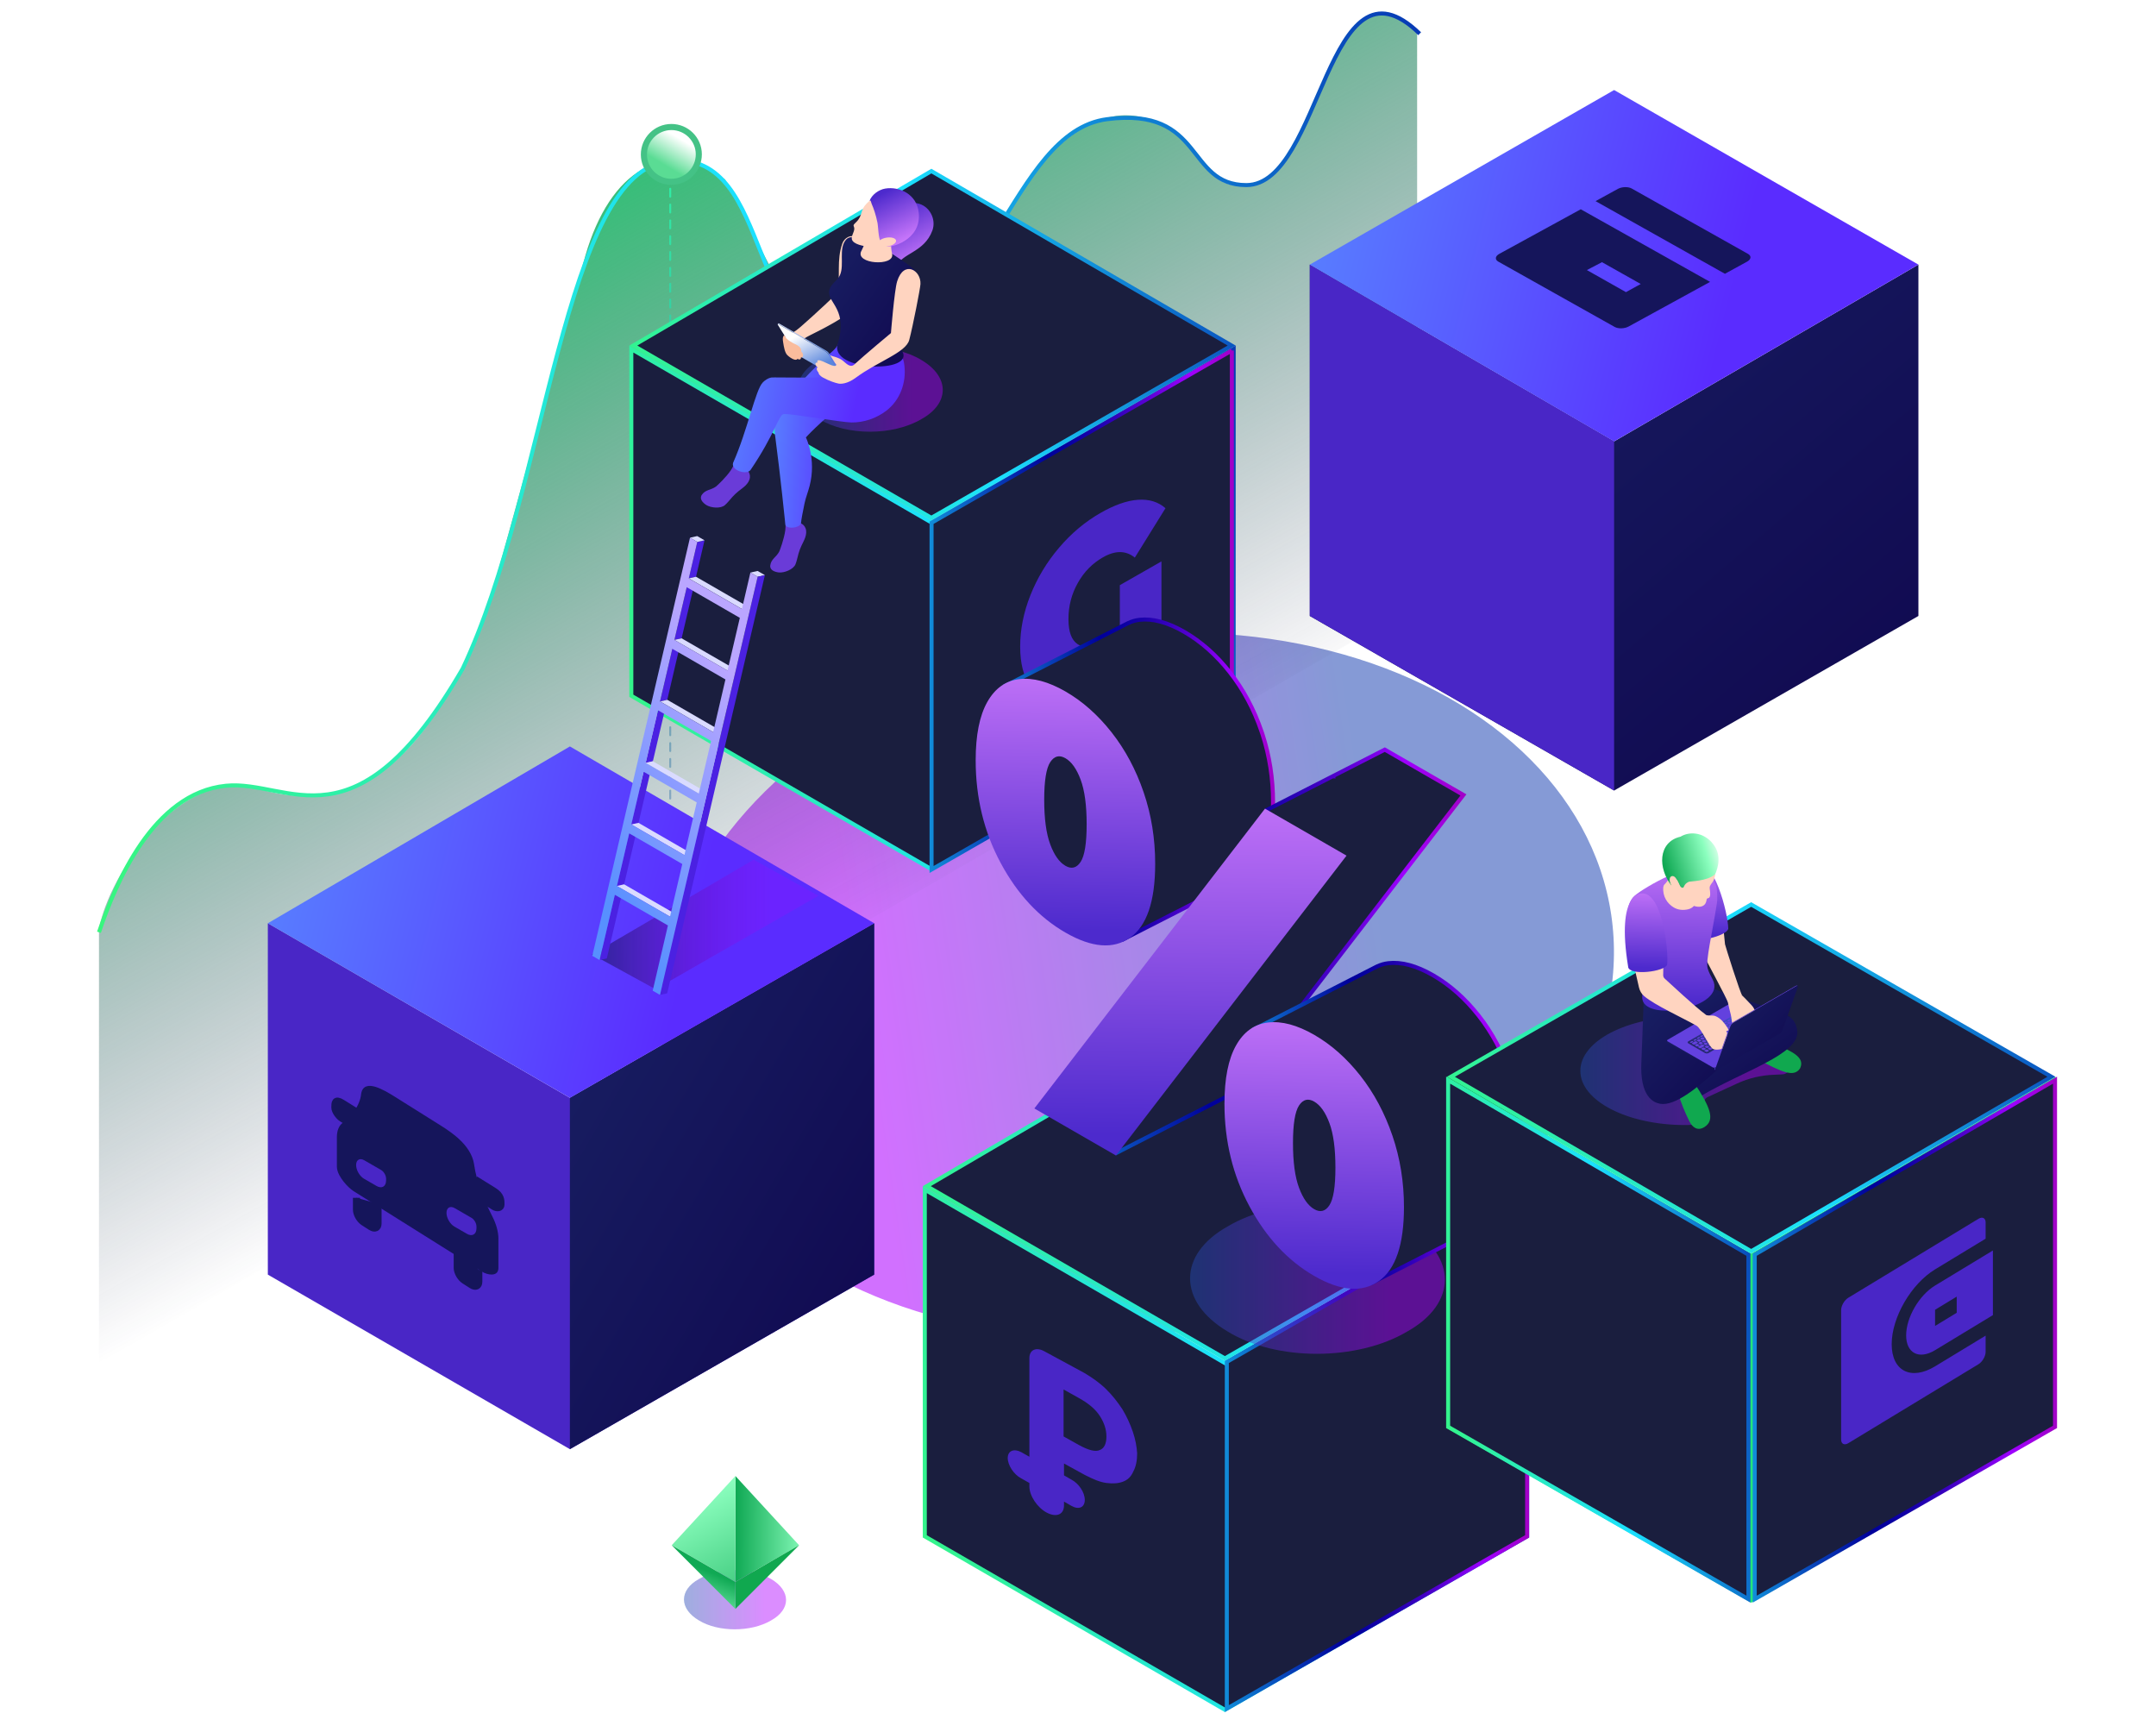 <svg xmlns="http://www.w3.org/2000/svg" width="501" height="401" fill="none"><g filter="url(#a)" opacity=".8"><ellipse cx="264.251" cy="228.843" fill="url(#b)" fill-opacity=".7" rx="111.358" ry="81.087" transform="rotate(171.526 264.251 228.843)"/></g><path fill="url(#c)" d="M329.057 140.561 23 316.702v-100.5c1-9.5 17-38.786 37.373-32.873 27.127 7.873 41.627-13.627 52.783-41.282l22.898-82.758C141.752 39.714 154.5 31.702 168.5 41.702l15.866 30.719c8.176 16.106 33.591 7.329 46.475-17.449C242.485 32.672 257.9 19.371 273.5 31.202l8.731 9.607c4.459 4.708 15.062 2.572 19.269-8.607l8-17.501c6.689-13.628 14-14.499 19.805-7V140.561h-.248Z"/><path stroke="url(#d)" stroke-miterlimit="10" stroke-width=".934" d="M23 216.589c3.782-11.156 12.48-32.334 29.498-34.036 14.749-1.475 30.066 15.883 55.026-27.229 19.854-41.979 23.258-115.724 48.218-117.993 24.96-2.269 16.451 45.273 44.814 42.545 29.499-2.836 34.037-49.292 56.728-52.189 22.691-2.897 18.152 15.316 32.334 15.316 17.586 0 18.72-56.16 40.277-35.171"/><path stroke="url(#e)" stroke-dasharray="1.84 1.84" stroke-linecap="round" stroke-width=".459" d="M155.742 40.167V237.319"/><g filter="url(#f)"><ellipse cx="7.089" cy="7.075" fill="#44C286" rx="7.089" ry="7.075" transform="matrix(-1 .004 .002 1 163.08 28.773)"/></g><ellipse cx="5.671" cy="5.66" fill="url(#g)" rx="5.671" ry="5.66" transform="matrix(-1 .004 .002 1 161.666 30.195)"/><path fill="#1A1E3E" stroke="url(#h)" stroke-miterlimit="10" stroke-width=".934" d="m216.195 121.247.232.134.233-.134 70.015-40.155v80.556l-70.246 40.288-69.727-40.287V81.095l69.493 40.152Z"/><path fill="#1A1E3E" stroke="url(#i)" stroke-miterlimit="10" stroke-width=".934" d="M286.252 81.431v80.555l-69.78 40.021v-80.556l69.78-40.02Z"/><path fill="#4926C6" d="m260.221 135.949 9.671-5.518v16.505c-1.955 2.707-4.211 5.226-6.795 7.548-2.585 2.321-5.113 4.192-7.595 5.611-3.524 2.011-6.683 2.942-9.483 2.81-2.801-.131-4.991-1.297-6.58-3.496-1.588-2.2-2.378-5.264-2.378-9.202 0-3.938.79-7.914 2.378-11.918 1.589-4.004 3.807-7.689 6.655-11.035 2.848-3.355 6.062-6.043 9.653-8.092 3.233-1.852 6.128-2.867 8.694-3.046 2.566-.178 4.69.47 6.391 1.955l-7.124 11.477c-2.078-1.683-4.549-1.701-7.407-.066-2.453 1.4-4.408 3.384-5.846 5.959-1.448 2.575-2.171 5.357-2.171 8.375 0 3.017.714 4.887 2.143 5.855 1.428.968 3.346.771 5.733-.592 1.419-.808 2.764-1.889 4.061-3.261v-9.869Z"/><path fill="#1A1E3E" stroke="url(#j)" stroke-miterlimit="10" stroke-width=".934" d="m216.429 120.302-69.265-40.02 69.265-40.533 69.779 40.533-69.779 40.02Z"/><path fill="#1A1E3E" stroke="url(#k)" stroke-miterlimit="10" stroke-width=".934" d="m284.393 316.54.233.135.233-.134 70.014-40.155v80.556l-70.246 40.288-69.727-40.287v-80.554l69.493 40.151Z"/><path fill="#4926C6" d="M263.242 332.644c-.603-1.769-1.408-3.539-2.414-5.21-1.106-1.671-2.313-3.244-3.822-4.718-1.509-1.475-3.219-2.655-5.03-3.736l-9.254-5.013c-1.912-1.082-3.521-.394-3.521 1.572v22.905l-1.911-1.081c-1.71-.885-3.119-.295-3.119 1.376 0 1.671 1.409 3.834 3.119 4.719l1.911 1.081v.787c0 2.162 1.811 4.915 4.024 6.094 2.213 1.18 4.023.492 4.023-1.671v-.884l1.71.983c1.71.983 3.119.393 3.119-1.377 0-1.769-1.409-3.834-3.119-4.718l-1.71-.983v-2.753l4.829 2.654c1.911.983 3.52 1.672 5.029 1.868 1.509.197 2.817.098 3.823-.295 1.106-.393 1.911-1.179 2.414-2.359.604-1.081.905-2.556.905-4.227-.1-1.573-.402-3.244-1.006-5.014Zm-7.645 4.227c-1.005.492-2.615.099-4.929-1.179l-3.52-1.966v-10.912l3.52 1.966c2.314 1.278 3.924 2.654 4.929 4.227 1.006 1.573 1.509 3.146 1.509 4.719 0 1.671-.503 2.752-1.509 3.145Z"/><path fill="#1A1E3E" stroke="url(#l)" stroke-miterlimit="10" stroke-width=".934" d="M354.865 276.386v80.556l-69.78 40.02v-80.555l69.78-40.021Z"/><path fill="#1A1E3E" stroke="url(#m)" stroke-miterlimit="10" stroke-width=".934" d="m284.627 315.596-69.265-40.02 69.265-40.533 69.779 40.533-69.779 40.02Z"/><path fill="url(#n)" d="m375.077 102.552-70.713-41.076v81.632l70.713 40.556 70.713-40.556V61.476l-70.713 41.076Z"/><path fill="#4926C6" d="m375.077 183.664-70.713-40.556V61.476l70.713 41.076v81.112Z"/><path fill="url(#o)" d="m375.077 102.549-70.713-41.076 70.713-40.556 70.713 40.556-70.713 41.076Z"/><path fill="#15155B" d="m400.818 63.601-30.051-16.873 5.171-2.836c.945-.516 2.392-.559 3.223-.1l27.043 15.198c.831.473.73 1.26-.215 1.79l-5.171 2.836v-.014Zm-3.438 1.891-18.936 10.37c-.945.516-2.392.559-3.223.1l-27.057-15.183c-.831-.473-.731-1.26.215-1.79l18.95-10.37 30.051 16.873Zm-25.138-4.569-3.494 1.82 9.08 5.127 3.438-1.891-9.01-5.071-.014.014Z"/><path fill="#4926C6" d="m132.431 255.053-70.193-40.556v81.632l70.193 40.556 70.713-40.556v-81.632l-70.713 40.556Z"/><path fill="#15155B" d="M111.266 277.633c-9.505-4.493-20.084-10.719-28.433-16.5l28.433 16.5Z"/><path stroke="#15155B" stroke-linejoin="round" stroke-miterlimit="10" stroke-width="1.64" d="M111.266 277.633c-9.505-4.493-20.084-10.719-28.433-16.5"/><path fill="#15155B" d="M111.263 295.025v2.758c0 1.015-.749 1.358-1.673.765l-1.672-1.073c-.923-.593-1.673-1.898-1.673-2.913v-4.597"/><path stroke="#15155B" stroke-linejoin="round" stroke-miterlimit="10" stroke-width="1.64" d="M111.263 295.025v2.758c0 1.015-.749 1.358-1.673.765l-1.672-1.073c-.923-.593-1.673-1.898-1.673-2.913v-4.597"/><path fill="#15155B" d="M82.832 278.286v2.758c0 1.015.749 2.32 1.673 2.913l1.673 1.073c.923.593 1.673.25 1.673-.765v-4.596"/><path stroke="#15155B" stroke-linejoin="round" stroke-miterlimit="10" stroke-width="1.64" d="M82.832 278.286v2.758c0 1.015.749 2.32 1.673 2.913l1.673 1.073c.923.593 1.673.25 1.673-.765v-4.596"/><path stroke="#15155B" stroke-linecap="round" stroke-linejoin="round" stroke-miterlimit="10" stroke-width="1.64" d="m91.191 276.448 11.708 6.759"/><path fill="#15155B" d="m87.85 274.515-3.616-2.2c-.774-.471-1.402-1.806-1.402-2.628"/><path stroke="#15155B" stroke-linecap="round" stroke-linejoin="round" stroke-miterlimit="10" stroke-width="1.64" d="m87.85 274.515-3.616-2.2c-.774-.471-1.402-1.806-1.402-2.628"/><path fill="#15155B" d="m106.245 284.982 3.616 2.201c.775.471 1.402-.101 1.402-.923"/><path stroke="#15155B" stroke-linecap="round" stroke-linejoin="round" stroke-miterlimit="10" stroke-width="1.64" d="m106.245 284.982 3.616 2.201c.775.471 1.402-.101 1.402-.923"/><path fill="#15155B" d="m81.993 261.406-2.509-1.561c-.774-.482-1.673-1.716-1.673-2.549 0-1.03 0-2.092 1.673-1.051l4.181 2.601"/><path stroke="#15155B" stroke-linejoin="round" stroke-miterlimit="10" stroke-width="1.64" d="m81.993 261.406-2.509-1.561c-.774-.482-1.673-1.716-1.673-2.549 0-1.03 0-2.092 1.673-1.051l4.181 2.601"/><path fill="#15155B" d="m112.1 278.668 2.644 1.643c.774.482 1.673.365 1.673-.467 0-1.029 0-2.091-1.673-3.13l-4.317-2.683"/><path stroke="#15155B" stroke-linejoin="round" stroke-miterlimit="10" stroke-width="1.64" d="m112.1 278.668 2.644 1.643c.774.482 1.673.365 1.673-.467 0-1.029 0-2.091-1.673-3.13l-4.317-2.683"/><path fill="#15155B" d="M114.611 286.979c0-1.259-.412-2.721-1.143-4.157-1.816-3.566-3.877-8.301-4.495-12.86-.445-3.082-3.923-5.506-6.627-7.2l-6.133-3.842-4.461-2.794c-2.704-1.694-6.182-3.627-6.627-1.103-.311 3.212-2.693 5.95-4.512 7.24-.728.515-1.126 1.464-1.126 2.714v6.844c0 1.07 1.703 3.003 2.721 3.641l14.004 8.772 15.676 9.821c1.019.638 2.722.838 2.722-.232v-6.844Z"/><path fill="#15155B" fill-rule="evenodd" d="M87.243 252.505c1.45.437 3.156 1.451 4.509 2.3l10.594 6.645c1.353.849 3.059 1.975 4.509 3.358 1.471 1.402 2.973 3.369 3.307 5.681l.002.015c.57 4.208 2.483 8.643 4.242 12.101.897 1.763 1.411 3.579 1.411 5.15v6.85c0 .657-.262 1.031-.555 1.234-.291.202-.66.273-1.02.275-.699.005-1.588-.25-2.352-.729l-29.681-18.619c-.764-.479-1.653-1.34-2.352-2.222-.359-.454-.728-.987-1.02-1.555-.293-.571-.555-1.273-.555-1.93v-6.85c0-1.554.495-2.732 1.394-3.369.863-.612 1.868-1.576 2.69-2.766.83-1.203 1.426-2.569 1.56-3.951.003-.029.007-.058.012-.085.333-1.893 1.836-1.975 3.306-1.533Zm-.922 3.431c-.186 1.812-.931 3.405-1.816 4.686-.902 1.306-1.997 2.358-2.954 3.036-.556.394-.857 1.116-.857 2.064v6.766c.003.005.006.011.009.018.059.116.18.307.373.551.407.513.878.939 1.133 1.099l29.681 18.619c.254.159.726.325 1.132.322.194-.001.314-.042.374-.083l.009-.006v-6.766c0-.948-.309-2.06-.874-3.172m-26.21-27.134c.122-.606.583-.806 1.619-.495 1.076.324 2.461 1.126 3.812 1.974l10.594 6.645c1.352.848 2.737 1.784 3.813 2.81 1.052 1.004 1.511 1.791 1.624 2.562.669 4.916 2.876 9.958 4.748 13.638" clip-rule="evenodd"/><path fill="#4926C6" d="M103.755 281.789c0-1.217.854-1.71 1.907-1.102l3.903 2.254c.638.368 1.155 1.264 1.155 2v.421c0 1.419-.997 1.995-2.226 1.285l-2.902-1.676c-1.015-.586-1.837-2.01-1.837-3.182ZM82.752 270.672c0-1.216.854-1.709 1.907-1.101l3.903 2.253c.638.369 1.155 1.264 1.155 2.001v.421c0 1.419-.996 1.994-2.225 1.285l-2.902-1.676c-1.015-.586-1.837-2.011-1.837-3.183Z"/><path fill="url(#p)" d="m203.138 296.129-70.713 40.556v-81.632l70.713-40.556v81.632Z"/><path fill="url(#q)" d="m132.432 255.054-70.194-40.556 70.194-41.076 70.713 41.076-70.713 40.556Z"/><g filter="url(#r)" opacity=".8"><path fill="url(#s)" fill-opacity=".56" d="M179.161 376.487c-4.664 2.734-12.223 2.734-16.726 0-4.664-2.734-4.664-7.076 0-9.649 4.664-2.734 12.222-2.734 16.726 0 4.664 2.734 4.664 7.076 0 9.649Z"/></g><path fill="url(#t)" d="M170.891 342.918 185.687 359l-14.796 8.524v-24.606Z"/><path fill="url(#u)" d="M170.89 342.918 156.094 359l14.796 8.524v-24.606Z"/><path fill="url(#v)" d="m170.891 373.797 14.796-14.796-14.796 8.524v6.272Z"/><path fill="url(#w)" d="m170.89 373.809-14.796-14.796 14.796 8.524v6.272Z"/><g filter="url(#x)" opacity=".8"><path fill="url(#y)" fill-opacity=".56" d="M327.02 309.343c-11.642 6.914-30.51 6.914-41.751 0-11.642-6.915-11.642-17.897 0-24.405 11.642-6.915 30.51-6.915 41.751 0 11.642 6.915 11.642 17.897 0 24.405Z"/></g><path fill="#1A1E3E" stroke="url(#z)" stroke-miterlimit="10" stroke-width=".934" d="m293.155 169.956.198.58c1.648 5.026 2.472 10.325 2.472 15.9 0 8.68-1.944 14.198-5.632 16.796-.436.306-.891.563-1.362.787v-.001l-.012.006-2.98 1.523-.011.006c-.036.02-.054.029-.068.036l-.01.004-.01.005-2.968 1.517c-.056.026-.126.063-.133.067l-.004.002-2.952 1.509c-.001 0-.002.001-.003.001-.028.014-.055.029-.078.041h-.001c-.025.014-.044.024-.062.033l-.003.001-2.932 1.497c0 .001-.001.001-.002.001-.033.017-.067.036-.091.048-.028.015-.048.025-.065.034l-.013.006-2.908 1.484c-.038.018-.073.037-.101.051l-.003.002c-.015.008-.029.015-.041.021l-.038.019-.011.005-2.887 1.474s-.001 0-.001.001c-.056.028-.088.045-.114.059-.027.015-.048.026-.086.044l-.009.004-.009.004-2.861 1.461c-.049.023-.096.049-.129.066-.038.02-.065.034-.089.045l-.012.005-.011.006-2.863 1.463c-.061.031-.113.058-.161.084-.085.045-.159.084-.243.123l-.009.004-.009.004-2.577 1.316-.006-.097-.026-.476-.475.036c-2.812.215-6.089-.718-9.847-2.886-6.046-3.483-10.998-8.79-14.849-15.945-3.848-7.144-5.775-15.034-5.775-23.677 0-5.803.893-10.222 2.632-13.302.426-.755.911-1.397 1.429-1.99l.452-.518-.575-.203 27.83-14.225.169-.078c.798-.368 1.642-.625 2.561-.732 3.043-.355 6.51.553 10.42 2.807 3.9 2.249 7.426 5.367 10.574 9.359 3.142 3.992 5.604 8.584 7.38 13.783Z"/><path fill="url(#A)" d="M265.741 184.039c-1.792-5.244-4.279-9.885-7.456-13.92-3.18-4.033-6.746-7.193-10.707-9.475-3.964-2.283-7.533-3.237-10.708-2.866-3.18.371-5.663 2.148-7.455 5.325-1.795 3.183-2.693 7.695-2.693 13.535 0 8.715 1.945 16.682 5.831 23.898 3.887 7.219 8.895 12.595 15.028 16.128 6.127 3.53 11.135 3.928 15.024 1.188 3.887-2.738 5.831-8.467 5.831-17.179 0-5.84-.897-11.383-2.692-16.634h-.003Zm-14.63 16.203c-.936 1.424-2.115 1.727-3.53.91-1.421-.82-2.6-2.477-3.533-4.981-.934-2.501-1.401-5.954-1.401-10.358 0-4.404.467-7.318 1.401-8.745.933-1.424 2.112-1.726 3.533-.909 1.418.817 2.597 2.477 3.53 4.978.933 2.501 1.4 5.957 1.4 10.361 0 4.403-.467 7.32-1.4 8.744Z"/><path fill="#1A1E3E" stroke="url(#B)" stroke-miterlimit="10" stroke-width=".934" d="m309.641 180.373-.212-.415.212.415 12.154-6.212 18.268 10.527-53.207 69.154-12.287 6.279-14.852 7.591-.215-2.822-.019-.246-.214-.123-15.122-8.714 50.176-65.213.096-.126v-2.315l2.84-1.452 12.382-6.328Z"/><path fill="url(#C)" d="m293.953 187.868 18.949 10.92-53.597 69.66-18.949-10.92 53.597-69.66Z"/><path fill="#1A1E3E" stroke="url(#D)" stroke-miterlimit="10" stroke-width=".934" d="m350.967 249.73.141.413c1.684 5.075 2.527 10.428 2.527 16.065 0 8.68-1.945 14.198-5.633 16.796-.436.306-.891.562-1.362.786l-.012.006-2.98 1.523-.011.006c-.036.019-.054.029-.068.036l-.01.004-.01.005-2.968 1.517c-.046.021-.102.05-.124.062-.005.002-.008.004-.009.005l-.004.002-2.952 1.509c-.001 0-.002 0-.003.001-.01.005-.02.01-.029.015-.019.009-.036.018-.05.026-.017.009-.03.016-.043.023-.006.003-.013.006-.019.009l-.003.002-2.932 1.497c0 .001-.001.001-.002.001-.028.014-.057.03-.08.042l-.011.006c-.028.015-.048.025-.065.034v-.001l-.013.007-2.908 1.484c-.039.018-.076.038-.104.053-.033.017-.057.029-.079.04v-.001l-.011.006-2.887 1.473c0 .001-.001.001-.001.001-.056.028-.088.046-.113.06-.028.015-.049.026-.087.043l-.009.004-.008.005-2.862 1.461c-.049.023-.095.048-.129.066-.038.02-.065.034-.089.045l-.012.005-.011.006-2.863 1.463c-.06.03-.113.058-.161.084-.085.045-.159.084-.243.122l-.009.004-.009.005-2.577 1.316-.006-.097-.026-.476-.475.036c-2.812.215-6.088-.719-9.846-2.886h-.001c-6.046-3.483-10.997-8.79-14.849-15.945-3.848-7.144-5.775-15.034-5.775-23.677 0-5.803.893-10.222 2.632-13.302.426-.756.912-1.397 1.429-1.99l.453-.518-.575-.203 27.831-14.222.17-.078c.798-.368 1.643-.625 2.561-.732 3.04-.356 6.507.553 10.42 2.807 3.901 2.249 7.426 5.367 10.574 9.359 3.142 3.991 5.604 8.584 7.38 13.782Z"/><path fill="url(#E)" d="M323.553 263.817c-1.792-5.245-4.279-9.885-7.456-13.921-3.18-4.032-6.746-7.192-10.707-9.474-3.964-2.283-7.533-3.237-10.708-2.866-3.18.371-5.663 2.148-7.455 5.325-1.795 3.18-2.693 7.692-2.693 13.531 0 8.715 1.945 16.682 5.831 23.898 3.887 7.219 8.895 12.596 15.028 16.129 6.127 3.53 11.135 3.928 15.024 1.188 3.887-2.738 5.831-8.467 5.831-17.179 0-5.84-.897-11.384-2.692-16.634l-.003.003Zm-14.633 16.2c-.936 1.424-2.115 1.726-3.53.91-1.421-.82-2.6-2.477-3.533-4.982-.934-2.501-1.401-5.953-1.401-10.357 0-4.404.467-7.318 1.401-8.745.933-1.424 2.112-1.726 3.533-.909 1.418.817 2.597 2.477 3.53 4.978.933 2.501 1.4 5.957 1.4 10.36 0 4.404-.467 7.321-1.4 8.745Z"/><path fill="#24E57A" d="m406.926 291.243-70.713-41.076v81.632l70.713 40.556 70.713-40.556v-81.632l-70.713 41.076Z"/><path fill="#1A1E3E" stroke="url(#F)" stroke-miterlimit="10" stroke-width=".934" d="M406.291 291.49v80.038l-69.78-40.021v-80.55l69.78 40.533Z"/><path fill="#1A1E3E" stroke="url(#G)" stroke-miterlimit="10" stroke-width=".934" d="M477.533 250.957v80.55l-69.779 40.021V291.49l69.779-40.533Z"/><path fill="#4926C6" d="m461.411 287.783-11.75 7.133c-5.557 3.379-10.08 11.15-10.08 17.382 0 6.232 4.505 8.522 10.08 5.143l11.75-7.133v3.754c0 1.033-.751 2.328-1.671 2.891l-30.239 18.339c-.92.563-1.671.187-1.671-.864v-30.033c0-1.032.751-2.327 1.671-2.89l30.239-18.339c.92-.563 1.671-.188 1.671.863v3.754Zm-11.75 10.887 13.439-8.146v15.016l-13.439 8.147c-3.717 2.252-6.72.713-6.72-3.435s3.003-9.329 6.72-11.582Zm0 5.632v3.754l5.03-3.06v-3.754l-5.03 3.06Z"/><path fill="#1A1E3E" stroke="url(#H)" stroke-miterlimit="10" stroke-width=".934" d="m406.926 290.7-69.78-40.534 69.78-40.021 69.779 40.021-69.779 40.534Z"/><g filter="url(#I)" opacity=".8"><path fill="url(#J)" fill-opacity=".56" d="M214.106 97.379c-6.622 3.893-17.354 3.893-23.747 0-6.622-3.893-6.622-10.077 0-13.741 6.622-3.893 17.353-3.893 23.747 0 6.622 3.893 6.622 10.077 0 13.741Z"/></g><path fill="url(#K)" d="M216.659 53.546c-1.909 5.223-7.227 5.209-8.359 8.482-.096.286-.191.627-.478.736-.804.286-4.009-3.805-3.245-6.791.245-.955.682-1.377 1.104-2.264.928-1.936 4.201-7.091 7.46-6.477 2.823.532 4.486 3.655 3.518 6.327v-.014Z"/><path fill="url(#L)" d="M181.066 128.169c.137-.273 1.16-2.973 1.419-5.032.109-.845.027-2.1.041-3.15 0-.45 3.218.109 3.218.109.027.614 0 1.064.204 1.418.546.205 1.023.628 1.241 1.214.259.668.164 1.432-.068 2.114-.232.682-.586 1.309-.886 1.95-.273.586-.505 1.2-.682 1.827-.232.818-.382 1.677-.696 2.468-.477 1.2-2.604 2.046-3.886 1.909-.927-.109-2.141-.518-1.977-1.663.204-1.473 1.391-1.868 2.072-3.178v.014Z"/><path fill="url(#M)" d="M180.125 101.372c-.15-1.186-.218-2.427.137-3.587 1.595-5.332 9.586-13.064 13.186-16.173.641-.559 1.187-1.227 1.473-2.032l.955-2.646c12.955 2.468 8.004 10.35 1.404 15.682-7.254 5.85-10.009 9.014-10.009 9.014s2.496 5.005.859 11.278c-.354 1.377-.9 2.7-1.186 4.091-.355 1.704-.764 3.791-.805 4.486-.082 1.214-3.668 1.609-3.654.259 0 0-1.119-11.087-2.346-20.373h-.014Z"/><path fill="url(#N)" d="M166.38 113.031c.246-.177 2.373-2.141 3.505-3.859.477-.709.968-1.868 1.432-2.796.204-.409 2.836 1.541 2.836 1.541-.259.56-.477.955-.45 1.364.396.423.628 1.023.559 1.637-.068.709-.491 1.35-.995 1.854-.505.505-1.105.9-1.664 1.35-.504.409-.982.859-1.418 1.336-.573.628-1.091 1.337-1.732 1.896-.968.859-3.245.668-4.336-.027-.778-.505-1.678-1.418-1.023-2.373.845-1.227 2.073-1.05 3.273-1.909l.013-.014Z"/><path fill="url(#O)" d="M177.235 88.854c.559-.532 1.214-.996 1.964-1.145.586-.123 13.8.354 18.027-.559l9.096-4.977c1.745-.327 3.436-.886 3.845 2.836.437 3.955-1.022 7.936-4.159 10.377-2.359 1.814-5.263 2.796-8.168 2.768-2.168-.014-14.659-2.196-15.778-1.95-1.118.245-2.045 4.718-7.636 12.955-.9 1.322-4.664.081-4.064-1.65 3.3-7.405 5.223-17.046 6.887-18.642l-.014-.014Z"/><path fill="#FFD4C0" d="M182.799 81.967c-.436-.764-.436-1.718-.532-2.577-.095-.832.164-1.514.982-1.718.573-.15 1.282-.423 2.836-1.773 3.287-2.836 8.469-7.773 8.469-7.773.832-4.214-.232-7.514 1.186-11.564.45-1.296 1.977-2.236 3.437-1.364l-.191 3.791c-1.159 3.709-.491 8.387-1.214 12.819-.232 1.459-7.241 4.936-9.532 6.082-2.059 1.023-2.4 1.636-4.5 3.546-.3.273-.627.423-.941.532Z"/><path fill="url(#P)" d="M212.227 62.413c.955.873 1.309 2.345.845 3.559-.668 1.773-4.486 6.082-5.372 9.928-.273 1.214-.314 2.086 1.895 5.605 3.341 5.305-16.95 4.896-14.932-1.636 2.359-7.691-2.018-9.382-2.005-11.918 0-1.868 1.896-2.55 2.55-4.091 1.037-2.427-.395-6.068 1.364-8.155 2.646-3.136 15.314 6.382 15.641 6.682l.014.027Z"/><path fill="#FFD4C0" d="M200.172 58.294c.695-1.336 1.145-2.809 1.077-4.309l6.709-.532c-.981 1.882-1.063 3.668-.654 5.55.654 2.959-8.755 2.386-7.146-.709h.014Z"/><path fill="url(#Q)" d="m196.64 88.523-4.064-6.532c-.068-.109-.191-.232-.341-.354-.068-.055-.15-.109-.218-.15l-10.909-6.3c-.136-.068-.218-.096-.232-.055l-.15.177s.109-.014.218.055c.014 0 10.923 6.314 10.923 6.314.068.041.15.096.218.15.137.109.273.245.341.355l4.064 6.532s.041.109.027.123l.15-.177s0-.068-.027-.123v-.014Z"/><path fill="url(#R)" d="m180.945 75.378 10.909 6.3c.204.123.464.354.559.504l4.064 6.532c.095.15 0 .191-.205.068l-10.909-6.3c-.205-.123-.464-.354-.559-.504l-4.064-6.532c-.095-.15 0-.191.205-.068Z"/><path fill="#FFD4C0" d="M189.958 84.241c-.463-1.541 2.728.641 3.791.764.682.082.682-.314.328-.6l-1.16-1.868s.082.041.137.054c.586.273.982.232 2.086.75.996.477 1.65 1.554 2.578 1.65.081-.027.327.054.681-.205 2.482-2.291 8.632-7.405 8.632-7.405s.805-9.996 1.446-12.027c1.554-4.977 5.591-2.591 5.414.655-.055 1.023-1.719 9.586-2.605 12.968-.777 2.946-7.268 4.964-12.396 8.755-2.032 1.514-3.545 1.486-4.063 1.377-.737-.15-2.114-.586-3.56-1.377-.859-.477-1.145-1.023-1.022-1.145-.6-.586-.546-1.282-.191-1.173-.778-.668-.709-1.268-.109-1.173h.013Z"/><path fill="#FABC9D" d="M186.167 81.652c.069-.259-.027-.586-.204-.832-.382-.559-.955-.75-1.459-.996-.668-.341-1.159-.641-1.773-1.186l-.505-.777c-.422.491-.354.955-.231 1.732.15.982.381 2.345.954 2.905.75.736 2.046 1.473 2.373.859.136.095.3.177.45.164.341-.014.423-.464.327-.505.232.096.477-.068.505-.341.082-.614-.437-1.036-.437-1.036v.014Z"/><path fill="#FFD4C0" d="M201.945 57.337c-1.241-.15-3.682-.545-3.995-1.746-.219-.846.804-1.964.518-2.796-.136-.396-.259-.477.191-.9.613-.573.982-1.009 1.295-1.786.505-1.214.218-2.155 3.096-4.227.763-.545 1.077-.723 4.473-.055.777.15 1.009.3 1.568 1.023.954 1.268 1.104 1.718.954 3.409-.081.886-.163 1.786-.463 2.618-.396 1.077-.873 2.168-1.896 2.768-1.2.709-4.159 1.882-5.741 1.677v.014Z"/><path fill="url(#S)" d="M204.577 55.958c.696-.791 3.451-.245 3.491-.123.055.232-1.445 1.173-2.168 1.377.791.491 8.237-1.268 7.596-7.759-.437-4.405-4.568-6.178-7.773-5.646-1.514.245-3.136 1.418-3.668 2.864.327-.286.327.314.531.777.396.873.955 2.455 1.337 4.391.136.668.191 3.436.654 4.118Z"/><path fill="#FFD4C0" d="M205.968 55.22c-1.145.191-2.004.805-1.909 1.364.096.559 1.105.845 2.25.654 1.146-.191 2.005-.805 1.909-1.364-.095-.559-1.104-.845-2.25-.654Z"/><g filter="url(#T)" opacity=".8"><path fill="url(#U)" fill-opacity=".56" d="M396.796 254.897c-2.875 1.358 4.82 6.484-5.223 6.484-13.444 0-24.344-5.64-24.344-12.588 0-6.948 10.9-12.588 24.344-12.588 6.716 0 14.239 1.236 19.805 5.261 1.884 1.37 3.645 3.192 4.281 5.492.428 1.554.22 2.129-1.076 2.581-.184.061-1.199.123-2.386.159-2.936.11-5.835.783-8.514 2.019-2.923 1.333-5.749 2.63-6.899 3.18h.012Z"/></g><path fill="url(#V)" d="M416.479 244.498c-1.272-.783-3.303-1.701-4.966-2.361-1.211 1.296-2.117 2.507-3.315 3.828 5.932 3.181 8.636 4.368 10.067 2.288.844-1.7-.232-2.814-1.786-3.768v.013Z"/><path fill="url(#W)" d="M397.224 229.156c-.207-.134-3.07 1.419-4.318 3.56-1.798 3.071-1.822 6.496-1.578 6.838.355.502 11.328 2.704 16.307 3.768l8.342-6.973c-1.798-1.676-15.963-5.443-18.753-7.18v-.013Z"/><path fill="url(#X)" d="M414.39 235.897c-3.817.77-8.771 2.605-12.906 6.092-5.517 4.648-10.227 7.633-10.227 7.633s2.704 5.37 3.719 5.175c9.835-5.921 23.402-9.86 22.655-15.353-.464-3.413-2.85-3.608-3.241-3.535v-.012Z"/><path fill="url(#Y)" d="M389.897 253.792c.71 2.41 1.615 4.6 2.691 6.753.624 1.272 1.86 2.373 3.536 1.26 2.52-1.664 1.223-4.673-2.484-10.313-1.235.796-2.495 1.53-3.743 2.3Z"/><path fill="url(#Z)" d="M381.42 246.602c-.441 8.342 2.936 9.578 4.342 9.835 3.474.624 8.747-3.866 12.404-7.12 3.462-3.07 4.637-4.966 6.215-6.324-3.205.147-10.349 1.04-11.401 1.138 0 0 .832-11.389-.747-12.245-.391-.221-.868-.221-1.321-.221-1.529.013-3.07.11-4.587.294-.991.122-4.465.232-4.465.232.11.795-.024 3.585-.049 4.074-.086 1.798-.245 7.499-.391 10.337Z"/><path fill="#FFD4C0" d="M400.845 219.322c-.208-1.713-.599-6.227-.599-6.227s-.502-1.235-1.138-.819c-1.798 1.15-3.609 2.226-5.615 2.728.942 2.862 1.896 5.492 2.41 6.887.282.758 5.432 10.129 5.603 10.985l3.376-1.541c-.428-.306-4.012-11.695-4.049-12.013h.012Z"/><path fill="url(#aa)" d="M392.686 217.426c.575 2.043 8.637.049 8.918-1.664-.037-3.511-3.291-16.649-7.915-15.67 0 0-6.006.22-1.003 17.334Z"/><path fill="url(#ab)" d="M379.487 208.447c-3.046 3.78.66 9.554 1.615 12.869 1.039 3.621.648 6.214.513 10.337-.208 6.104 19.964 2.593 16.343-4.135-.44-.832-.893-1.651-1.149-2.556-.478-1.75 1.027-7.891 2.14-14.998.098-.612.135-1.248.098-1.872-.037-.831-.073-1.468-.244-2.201-.27-1.114-2.227-3.768-3.303-4.16-3.646-1.333-14.814 5.236-16.001 6.716h-.012Z"/><path fill="url(#ac)" d="M387.402 241.758v.416c0 .074.049.135.135.196l10.434 6.019c.184.11.477.11.661 0l14.753-8.576c.085-.049.134-.122.134-.183v-.416l-26.105 2.557-.012-.013Z"/><path fill="#6341DE" d="m413.372 239.007-10.434-6.019c-.184-.11-.477-.11-.661 0l-14.753 8.575c-.183.111-.183.27 0 .38l10.435 6.018c.183.11.477.11.66 0l14.753-8.575c.184-.11.184-.269 0-.379Z"/><path fill="url(#ad)" d="m397.02 244.649 10.311-5.954c.208-.118.181-.326-.054-.461l-3.874-2.241c-.124-.062-.262-.094-.401-.094-.14 0-.277.032-.402.094l-10.312 5.964c-.207.117-.18.325.055.461l3.873 2.24c.126.061.264.092.403.09.139-.001.277-.035.401-.099Z"/><path fill="#6341DE" d="m403.17 236.427-.659.38c-.047.025-.1.037-.153.037-.054 0-.106-.012-.154-.037-.081-.054-.081-.136 0-.181l.668-.379c.045-.027.097-.042.149-.042.053 0 .104.015.149.042.012 0 .024.002.035.007.011.004.021.011.029.019.009.009.015.019.02.029.004.011.007.023.007.035 0 .012-.003.024-.007.035-.005.011-.011.021-.02.029-.008.008-.018.015-.029.02-.011.004-.023.006-.035.006Zm-1.128.66-.316.181c-.047.022-.098.034-.149.034-.052 0-.103-.012-.149-.034-.09-.054-.09-.127 0-.181l.307-.181c.048-.022.1-.034.153-.034.053 0 .106.012.154.034.081.046.081.127 0 .181Zm-.786.452-.316.181c-.046.022-.097.034-.149.034-.051 0-.102-.012-.149-.034-.017-.008-.032-.021-.042-.037-.01-.016-.016-.035-.016-.054 0-.019.006-.037.016-.053.01-.017.025-.029.042-.037l.316-.181c.047-.022.098-.034.149-.034.052 0 .103.012.149.034.018.008.032.021.042.037.011.016.016.034.016.053 0 .02-.005.038-.016.054-.01.016-.024.029-.042.037Zm-.785.452-.307.18c-.048.023-.101.035-.154.035-.053 0-.105-.012-.153-.035-.018-.008-.032-.02-.042-.036-.011-.016-.016-.035-.016-.054 0-.019.005-.038.016-.054.01-.016.024-.028.042-.036l.316-.181c.046-.022.097-.034.149-.034.051 0 .102.012.149.034.081.054.081.126 0 .181Zm-.786.451-.307.181c-.048.023-.1.034-.153.034-.053 0-.106-.011-.154-.034-.018-.006-.034-.017-.045-.033-.011-.015-.017-.034-.017-.053 0-.019.006-.037.017-.053.011-.015.027-.027.045-.033l.316-.18c.048-.025.1-.038.154-.038.053 0 .106.013.153.038.081.045.081.117-.045.171h.036Zm-.776.452-.316.181c-.048.022-.101.034-.154.034-.053 0-.105-.012-.153-.034-.082 0-.082-.127 0-.172l.307-.18c.046-.027.099-.042.153-.042.054 0 .107.015.154.042.018.004.034.015.046.03.012.015.02.033.021.052.001.019-.005.038-.015.054-.01.016-.026.028-.043.035Zm-.786.452-.316.181c-.046.022-.097.034-.149.034-.052 0-.102-.012-.149-.034-.09 0-.09-.127 0-.172l.307-.181c.047-.027.1-.041.154-.041.053 0 .106.014.153.041.018.006.034.018.045.033.011.016.017.034.017.053 0 .019-.006.038-.017.053-.011.016-.027.027-.045.033Zm-.785.452-.316.181c-.045.027-.097.041-.149.041-.053 0-.104-.014-.149-.041-.019-.006-.034-.018-.045-.033-.012-.016-.018-.034-.018-.053 0-.019.006-.038.018-.053.011-.016.026-.027.045-.033l.316-.181c.045-.026.096-.04.149-.04.052 0 .103.014.149.04.018.006.033.018.044.033.012.015.018.034.018.053 0 .019-.006.038-.018.053-.011.015-.026.027-.044.033Zm-.786.452-.307.18c-.047.027-.1.041-.153.041-.054 0-.107-.014-.154-.041-.018-.006-.034-.017-.045-.033-.011-.015-.017-.034-.017-.053 0-.019.006-.037.017-.053.011-.015.027-.026.045-.032l.316-.181c.047-.023.097-.034.149-.034.052 0 .103.011.149.034.09.045.09.126 0 .172Zm-.777.451-.316.181c-.046.027-.099.041-.153.041-.054 0-.107-.014-.154-.041-.018-.006-.033-.017-.044-.033-.012-.015-.018-.034-.018-.053 0-.019.006-.037.018-.053.011-.015.026-.027.044-.033l.316-.18c.049-.023.101-.035.154-.035.053 0 .105.012.153.035.019.006.034.017.045.033.012.015.018.034.018.053 0 .019-.006.037-.018.053-.011.015-.026.026-.045.032Zm-.785.452-.316.181c-.046.024-.097.037-.149.037-.052 0-.103-.013-.149-.037-.09-.054-.09-.127 0-.181l.307-.181c.048-.022.1-.034.153-.034.054 0 .106.012.154.034.012 0 .024.003.034.007.011.005.021.012.03.02.008.008.015.018.019.029.005.011.007.023.007.035 0 .012-.002.023-.007.034-.004.011-.011.021-.019.03-.009.008-.019.015-.03.019-.01.005-.022.007-.034.007Zm-.786.461-.316.181c-.046.022-.097.034-.149.034-.051 0-.102-.012-.149-.034-.017-.008-.032-.021-.042-.037-.01-.016-.016-.035-.016-.054 0-.019.006-.037.016-.053s.025-.029.042-.037l.316-.181c.047-.022.098-.034.149-.034.052 0 .103.012.149.034.082.045.082.127.027.181h-.027Zm-.803.461-.307.181c-.048.022-.101.034-.154.034-.053 0-.105-.012-.153-.034-.017-.008-.032-.021-.042-.037-.011-.016-.016-.035-.016-.054 0-.019.005-.037.016-.054.01-.016.025-.028.042-.036l.316-.181c.048-.022.1-.034.153-.034.053 0 .106.012.154.034.081.054.081.127-.009.181Zm10.474-5.214-.271.154c-.053.027-.112.041-.172.041-.059 0-.118-.014-.171-.041l-.271-.154c-.019-.008-.036-.022-.047-.04-.012-.017-.018-.038-.018-.059 0-.021.006-.042.018-.06.011-.017.028-.031.047-.04l.271-.153c.053-.027.112-.041.171-.041.06 0 .119.014.172.041l.271.153c.099.055.099.145 0 .199Zm-1.4.606-.271-.154c-.019-.008-.035-.022-.047-.04-.012-.018-.018-.038-.018-.059 0-.022.006-.042.018-.06.012-.018.028-.031.047-.04l.271-.153c.055-.028.115-.042.176-.042.061 0 .122.014.176.042l.262.153c.1.054.1.145 0 .199l-.271.154c-.052.029-.111.044-.171.044-.06 0-.119-.015-.172-.044Zm-.162.298-.271.153c-.054.03-.115.045-.176.045-.062 0-.122-.015-.176-.045l-.262-.162c-.1-.055-.1-.145 0-.199l.271-.154c.053-.027.112-.041.171-.041.06 0 .119.014.172.041l.271.154c.022.007.042.02.056.039.014.019.021.041.021.065 0 .023-.007.046-.021.065-.014.018-.034.032-.056.039Zm-.786.452-.271.162c-.053.027-.112.041-.171.041-.06 0-.119-.014-.172-.041l-.271-.162c-.099-.055-.099-.145 0-.199l.271-.154c.053-.027.112-.041.172-.041.059 0 .118.014.171.041l.271.154c.019.008.036.022.047.04.012.017.018.038.018.059 0 .021-.006.042-.018.06-.011.017-.028.031-.047.04Zm-1.67.253.271-.154c.053-.027.112-.041.171-.041.06 0 .119.014.172.041l.271.154c.099.054.099.144 0 .198l-.271.163c-.053.027-.112.041-.172.041-.059 0-.118-.014-.171-.041l-.271-.154c-.1-.063-.1-.144 0-.207Zm-.786.46.271-.162c.055-.027.115-.041.176-.041.061 0 .121.014.176.041l.262.153c.099.055.099.145 0 .199l-.271.163c-.053.027-.112.041-.171.041-.06 0-.119-.014-.172-.041l-.271-.154c-.019-.008-.036-.022-.047-.04-.012-.018-.018-.038-.018-.059 0-.021.006-.042.018-.06.011-.017.028-.031.047-.04Zm-.776.452.271-.162c.053-.027.111-.042.171-.042.06 0 .118.015.172.042l.271.153c.09.063.09.145 0 .208l-.271.154c-.054.027-.112.041-.172.041-.06 0-.118-.014-.171-.041l-.271-.154c-.1-.054-.1-.145 0-.199Zm-.786.452.271-.163c.053-.027.112-.041.172-.041.059 0 .118.014.171.041l.271.163c.019.008.036.022.047.04.012.018.018.038.018.059 0 .021-.006.042-.018.06-.011.017-.028.031-.047.04l-.271.153c-.055.027-.115.04-.176.04-.061 0-.121-.013-.176-.04l-.262-.153c-.099-.091-.099-.145 0-.199Zm-.785.452.27-.154c.053-.028.112-.043.172-.043.06 0 .119.015.172.043l.27.163c.1.054.091.144 0 .199l-.27.153c-.054.027-.112.041-.172.041-.06 0-.118-.014-.172-.041l-.27-.153c-.1-.064-.1-.154 0-.208Zm-.786.452.271-.154c.052-.029.111-.045.171-.045.061 0 .12.016.172.045l.271.154c.099.054.099.144 0 .198l-.271.154c-.053.027-.112.041-.172.041-.059 0-.118-.014-.171-.041l-.271-.154c-.019-.008-.036-.022-.047-.04-.012-.017-.018-.038-.018-.059 0-.021.006-.042.018-.059.011-.018.028-.032.047-.04Zm.099.65-.271.154c-.053.027-.111.041-.171.041-.06 0-.118-.014-.172-.041l-.271-.154c-.019-.008-.035-.022-.047-.04-.011-.018-.018-.038-.018-.059 0-.021.007-.042.018-.06.012-.017.028-.031.047-.04l.271-.153c.055-.027.115-.041.176-.041.061 0 .122.014.176.041l.262.153c.1.055.1.145 0 .199Zm-1.661.253.271-.154c.053-.026.112-.041.171-.041.06 0 .119.015.172.041l.271.154c.019.009.036.022.047.04.012.018.018.038.018.059 0 .022-.006.042-.018.06-.011.018-.028.031-.047.04l-.271.154c-.054.03-.114.047-.176.047-.062 0-.123-.017-.176-.047l-.262-.154c-.145-.09-.145-.145 0-.199Zm-1.147.669.614-.362c.053-.027.112-.041.172-.041.059 0 .118.014.171.041l.271.154c.1.054.1.145 0 .199l-.623.361c-.053.027-.112.041-.171.041-.06 0-.119-.014-.172-.041l-.271-.153c-.09-.055-.09-.145.009-.199Zm11.377-5.033-.623.361c-.053.027-.112.041-.171.041-.06 0-.119-.014-.172-.041l-.271-.153c-.099-.055-.099-.145 0-.199l.623-.362c.053-.027.112-.041.172-.041.059 0 .118.014.171.041l.271.154c.019.008.036.022.047.04.012.018.018.038.018.059 0 .022-.006.042-.018.06-.011.017-.028.031-.047.04Zm-1.138.659-.27.154c-.054.027-.112.041-.172.041-.06 0-.118-.014-.172-.041l-.27-.154c-.02-.008-.036-.022-.048-.04-.011-.017-.017-.038-.017-.059 0-.021.006-.042.017-.059.012-.018.028-.032.048-.04l.27-.163c.055-.026.116-.04.177-.04.06 0 .121.014.176.04l.261.163c.1.054.1.144 0 .198Zm-1.056.606c-.053.027-.112.041-.172.041-.059 0-.118-.014-.171-.041l-.271-.154c-.019-.008-.036-.022-.047-.04-.012-.017-.018-.038-.018-.059 0-.021.006-.042.018-.06.011-.017.028-.031.047-.04l.271-.153c.053-.031.114-.047.176-.047.062 0 .122.016.176.047l.271.153c.09.055.09.145 0 .199l-.28.154Zm-.777.452c-.054.027-.115.041-.176.041-.061 0-.121-.014-.176-.041l-.262-.154c-.099-.054-.099-.145 0-.199l.271-.153c.054-.027.112-.041.172-.041.06 0 .118.014.171.041l.271.153c.02.009.036.023.048.04.011.018.017.038.017.06 0 .021-.006.041-.017.059-.012.018-.028.032-.048.04l-.271.154Zm-.785-.055.271.154c.099.054.09.145 0 .199l-.271.153c-.053.027-.112.041-.172.041-.059 0-.118-.014-.171-.041l-.271-.153c-.099-.054-.099-.145 0-.199l.271-.154c.053-.027.112-.041.171-.041.06 0 .119.014.172.041Zm-.795.443.298.172c.091.054.091.135 0 .181l-.307.171c-.047.025-.1.038-.153.038-.054 0-.106-.013-.154-.038l-.307-.18c-.081-.046-.081-.127 0-.181l.307-.172c.049-.025.104-.038.16-.036.055.001.109.017.156.045Zm-.785.452.298.172c.09.054.09.135 0 .18l-.307.181c-.048.023-.101.034-.154.034-.053 0-.105-.011-.153-.034l-.307-.181c-.081-.045-.081-.126 0-.18l.298-.172c.049-.029.105-.044.162-.044.057 0 .113.015.163.044Zm-.786.452.298.171c.091.055.091.136 0 .181l-.298.181c-.049.022-.103.033-.158.033-.054 0-.108-.011-.158-.033l-.298-.181c-.09-.045-.09-.126 0-.181l.298-.171c.049-.027.103-.041.158-.041.056 0 .11.014.158.041Zm-.785.452.307.171c.081.054.081.136 0 .181l-.307.181c-.05.022-.104.033-.158.033-.055 0-.109-.011-.158-.033l-.298-.172c-.091-.054-.091-.136 0-.181l.307-.18c.048-.023.1-.035.153-.035.053 0 .106.012.154.035Zm-.786.451.307.172c.081.054.081.136 0 .181l-.307.18c-.048.023-.1.035-.153.035-.053 0-.106-.012-.154-.035l-.307-.171c-.081-.054-.081-.136 0-.181l.307-.181c.052-.027.109-.041.167-.041.058 0 .116.014.167.041h-.027Zm-1.092.985-.307-.171c-.082-.055-.082-.136 0-.181l.307-.181c.049-.022.103-.034.158-.034.054 0 .108.012.158.034l.298.181c.09 0 .09.126 0 .181l-.307.171c-.047.027-.1.041-.154.041-.054 0-.107-.014-.153-.041Zm-.786.452-.298-.172c-.09-.054-.09-.135 0-.18l.298-.181c.05-.022.104-.034.158-.034.055 0 .108.012.158.034l.298.181c.09 0 .09.126 0 .18l-.298.172c-.046.031-.099.05-.154.055-.056.004-.111-.005-.162-.028v-.027Zm-1.101.108.297-.171c.048-.025.101-.038.154-.038.053 0 .106.013.153.038l.307.18c.082.046.082.127 0 .181l-.307.172c-.048.027-.102.041-.158.041-.055 0-.109-.014-.158-.041l-.298-.172c-.081-.063-.081-.135.01-.19Zm11.413-5.042-.985.57c-.049.022-.103.033-.158.033-.054 0-.108-.011-.158-.033l-.298-.181c-.09-.045-.09-.127 0-.181l.985-.569c.048-.023.1-.034.153-.034.053 0 .105.011.154.034l.307.181c.081.045.081.126 0 .18Zm-1.463.841-.307.18c-.048.023-.101.035-.154.035-.053 0-.105-.012-.153-.035l-.307-.18c-.081-.045-.081-.127 0-.181l.307-.172c.046-.027.099-.041.153-.041.054 0 .107.014.154.041l.307.172c.081.054.081.136 0 .181Zm-.786.452-.307.18c-.048.023-.1.035-.153.035-.053 0-.106-.012-.154-.035l-.307-.18c-.081-.046-.081-.127 0-.181l.307-.172c.049-.024.103-.037.158-.037.055 0 .109.013.158.037l.298.172c.091.054.091.135 0 .181Zm-.785.451-.298.181c-.05.022-.104.034-.158.034-.055 0-.109-.012-.158-.034l-.298-.172c-.091-.054-.091-.135 0-.18l.298-.181c.049-.022.103-.034.158-.034.054 0 .108.012.158.034l.298.172c.045.054.045.135 0 .18Zm-1.4.633-.298-.172c-.09-.054-.09-.135 0-.181l.307-.18c.048-.023.101-.035.154-.035.053 0 .105.012.153.035l.307.18c.018.006.034.018.045.033.011.016.017.034.017.053 0 .019-.006.038-.017.053-.011.016-.027.027-.045.033l-.307.181c-.05.022-.103.033-.158.033-.054 0-.108-.011-.158-.033Zm-.785.452-.298-.172c-.091-.054-.082-.136 0-.181l.307-.18c.048-.023.1-.035.153-.035.053 0 .106.012.154.035l.307.18c.081.045.081.127 0 .181l-.307.172c-.049.027-.103.041-.158.041-.056 0-.11-.014-.158-.041Zm-.777.451-.307-.171c-.081-.054-.081-.136 0-.181l.307-.181c.05-.022.104-.033.158-.033.055 0 .108.011.158.033l.298.181c.09.045.09.127 0 .181l-.307.171c-.047.027-.1.042-.153.042-.054 0-.107-.015-.154-.042Zm-.785.452-.307-.171c-.082-.055-.082-.127 0-.181l.298-.172c.049-.024.103-.037.158-.037.054 0 .108.013.158.037l.297.181c.091.045.091.126 0 .181l-.307.171c-.046.024-.098.036-.15.034-.052-.001-.103-.016-.147-.043Zm-.786.452-.298-.172c-.09 0-.09-.126 0-.18l.298-.172c.048-.027.103-.041.158-.041.055 0 .11.014.158.041l.307.172c.081.045.081.126 0 .18l-.298.172c-.049.029-.105.044-.162.044-.058 0-.114-.015-.163-.044Zm-.786.452-.298-.172c-.09 0-.09-.126 0-.181l.307-.171c.047-.027.1-.041.154-.041.054 0 .107.014.153.041l.307.171c.018.008.032.021.043.037.01.016.015.035.015.054 0 .019-.005.037-.015.053-.011.016-.025.029-.043.037l-.307.172c-.048.027-.102.041-.158.041-.055 0-.109-.014-.158-.041Zm-.162.28-.307.181c-.048.022-.101.034-.154.034-.053 0-.105-.012-.153-.034l-.307-.181c-.081 0-.081-.127 0-.181l.307-.171c.047-.027.1-.042.153-.042.054 0 .107.015.154.042l.307.171c.108.054.108.136 0 .226v-.045Zm-2.176.542.776-.443c.049-.027.103-.041.158-.041.056 0 .11.014.158.041l.298.172c.091.054.091.136 0 .181l-.776.452c-.048.022-.101.034-.154.034-.053 0-.105-.012-.153-.034l-.307-.181c-.081-.045-.081-.127 0-.181Zm11.413-5.015-1.4.804c-.054.027-.115.042-.176.042-.061 0-.121-.015-.176-.042l-.262-.153c-.09-.054-.09-.145 0-.208l1.4-.804c.055-.027.115-.041.176-.041.061 0 .121.014.176.041l.262.153c.099.055.099.145 0 .208Zm-1.905 1.103-.262.153c-.055.027-.115.041-.176.041-.061 0-.122-.014-.176-.041l-.262-.153c-.099-.055-.099-.145 0-.199l.262-.154c.053-.031.114-.047.176-.047.062 0 .122.016.176.047l.262.154c.09.054.09.144 0 .199Zm-.786.451-.262.154c-.055.026-.115.04-.176.04-.061 0-.121-.014-.176-.04l-.262-.154c-.099-.054-.099-.144 0-.198l.262-.154c.054-.029.115-.045.176-.045.062 0 .122.016.176.045l.262.145c.09.063.09.153-.009.207h.009Zm-.785.452-.262.154c-.055.026-.115.04-.176.04-.061 0-.121-.014-.176-.04l-.262-.154c-.1-.054-.1-.144 0-.199l.262-.153c.054-.027.115-.041.176-.041.061 0 .121.014.176.041l.262.153c.09.055.09.145-.009.199h.009Zm-.786.452-.262.154c-.055.026-.115.04-.176.04-.061 0-.121-.014-.176-.04l-.262-.154c-.099-.054-.09-.145 0-.199l.271-.153c.055-.028.115-.042.176-.042.061 0 .121.014.176.042l.262.153c.081.054.081.145-.018.199h.009Zm-.776.452-.262.153c-.057.027-.118.041-.181.041-.062 0-.124-.014-.181-.041l-.261-.153c-.091-.054-.091-.145 0-.199l.261-.154c.055-.027.115-.041.177-.041.061 0 .121.014.176.041l.261.154c.1.054.1.145 0 .199h.01Zm-.786.452-.262.153c-.054.029-.114.045-.176.045-.061 0-.122-.016-.176-.045l-.262-.144c-.099-.064-.099-.154 0-.208l.262-.154c.055-.027.115-.041.176-.041.061 0 .121.014.176.041l.262.154c.09.054.09.144-.009.199h.009Zm-.786.451-.261.154c-.054.031-.115.047-.176.047-.062 0-.123-.016-.177-.047l-.261-.145c-.1-.063-.1-.153 0-.207l.261-.154c.055-.027.115-.041.177-.041.061 0 .121.014.176.041l.261.154c.091.054.091.144-.009.198h.009Zm-.785.461-.262.145c-.054.029-.115.044-.176.044-.062 0-.122-.015-.176-.044l-.262-.154c-.022-.007-.042-.02-.056-.039-.014-.019-.021-.041-.021-.065 0-.023.007-.046.021-.065.014-.018.034-.032.056-.039l.262-.153c.055-.027.115-.042.176-.042.061 0 .121.015.176.042l.262.153c.072.064.072.154-.009.217h.009Zm-.777.452-.271.154c-.054.027-.115.041-.176.041-.061 0-.121-.014-.176-.041l-.262-.154c-.09-.054-.09-.145 0-.208l.271-.153c.055-.028.115-.042.176-.042.062 0 .122.014.177.042l.207.153c.136.054.136.145 0 .208h.054Zm-.785.452-.262.153c-.055.027-.115.041-.176.041-.061 0-.121-.014-.176-.041l-.262-.153c-.099-.054-.099-.145 0-.208l.262-.145c.054-.029.114-.044.176-.044.061 0 .122.015.176.044l.262.154c.019.009.035.024.045.042.011.018.016.039.016.06-.001.021-.009.042-.021.059-.012.017-.029.03-.049.038h.009Zm-1.68.262.262-.154c.054-.029.115-.044.176-.044.062 0 .122.015.176.044l.262.145c.1.063.1.153 0 .208l-.262.153c-.054.027-.115.041-.176.041-.061 0-.121-.014-.176-.041l-.262-.153c-.108-.055-.108-.145-.009-.217l.009.018Zm10.14-5.024.614-.353c.054-.03.114-.047.176-.047.062 0 .123.017.176.047l.262.145c.1.063.1.154 0 .208l-.614.352c-.055.027-.115.041-.176.041-.061 0-.121-.014-.176-.041l-.262-.153c-.02-.008-.037-.021-.049-.038-.012-.017-.02-.038-.02-.059-.001-.021.004-.042.015-.06.01-.018.026-.033.045-.042h.009Zm-.776.452.262-.154c.055-.026.115-.04.176-.04.061 0 .121.014.176.04l.262.154c.099.054.099.144 0 .198l-.262.154c-.055.027-.115.041-.176.041-.061 0-.122-.014-.176-.041l-.262-.154c-.109-.054-.109-.162-.009-.162l.009-.036Zm-.786.451.262-.153c.055-.027.115-.04.176-.04.061 0 .121.013.176.04l.262.153c.099.055.099.145 0 .199l-.262.154c-.055.026-.115.04-.176.04-.061 0-.121-.014-.176-.04l-.262-.145c-.108-.063-.108-.153-.009-.208h.009Zm-5.499 3.199 4.966-2.873c.055-.027.115-.041.177-.041.061 0 .121.014.176.041l.261.153c.1.055.1.145 0 .199l-4.966 2.874c-.054.027-.115.041-.176.041-.061 0-.121-.014-.176-.041l-.262-.154c-.019-.009-.035-.022-.047-.04-.012-.018-.018-.038-.018-.06 0-.021.006-.041.018-.059.012-.018.028-.031.047-.04Zm-.776.452.262-.154c.055-.026.115-.04.176-.04.061 0 .121.014.176.04l.262.154c.099.054.099.144 0 .199l-.262.153c-.055.027-.115.041-.176.041-.061 0-.122-.014-.176-.041l-.262-.153c-.099-.082-.099-.172 0-.226v.027Zm-.786.452.262-.154c.055-.026.115-.04.176-.04.061 0 .121.014.176.04l.28.154c.1.054.1.144 0 .198l-.262.154c-.055.027-.115.04-.176.04-.061 0-.121-.013-.176-.04l-.262-.154c-.117-.081-.117-.198-.027-.198h.009Zm-.803.461.271-.154c.054-.027.115-.041.176-.041.061 0 .121.014.176.041l.262.154c.09.054.09.144 0 .198l-.262.154c-.054.031-.115.047-.176.047-.062 0-.123-.016-.176-.047l-.262-.145c-.016.001-.031-.002-.046-.007-.014-.005-.027-.013-.039-.024-.011-.01-.02-.023-.027-.037-.006-.014-.01-.029-.01-.045-.001-.015.002-.03.007-.045.005-.014.014-.028.024-.039s.023-.02.037-.027c.014-.006.029-.01.045-.011v.028Z"/><path fill="#FFD4C0" d="M393.86 210.135c-.318.563-.881.942-1.504 1.101-1.187.294-2.435.196-3.45-.428-1.419-.857-2.606-2.496-2.398-4.722.025-.233.135-.465.294-.624.771-.771 1.676-2.092 2.214-4.734.171-.82 1.125-1.187 1.786-.661 2.239 1.762 3.988 5.199 3.976 6.679 0 .6-.294 2.276-.918 3.389ZM402.044 242.186c-.208-.844-.551-1.97-.905-2.655.367 0 .66-.147.391-.563-.416-.636-1.052-1.7-2.006-2.385-.196-.147-.612-.404-.844-.489-.233-.098-.489-.159-.795-.159-.526 0-.967.024-1.383-.098-2.935-2.178-8.122-7.12-9.639-8.453-.245-.208-.379-.502-.379-.832 0-1.725.122-3.523.195-5.321.025-.771-.782-1.285-1.48-.954-1.92.917-3.853 1.761-5.896 2.006.587 2.948 1.211 5.688 1.554 7.131.183.783.599 1.505 1.211 2.019 2.495 2.128 8.868 4.991 12.171 6.875 1.162.746 2.863 4.722 3.719 5.333.697.49 2.361.074 3.389-.257.501-.159.807-.685.685-1.198h.012Z"/><path fill="url(#ae)" d="M378.337 224.656c.33 2.104 8.563 1.101 9.064-.55.392-3.499-1.223-16.931-5.933-16.527 0 0-5.994-.514-3.119 17.077h-.012Z"/><path fill="#FFD4C0" d="M407.035 233.548c-1.162-1.235-2.018-2.128-2.141-2.214-1.516-.208-2.642.318-3.376 1.542.123.587.465 2.116.636 2.691.294.991.465 4.795 1.48 5.064.869.233 4.857-1.039 4.71-2.618 0 0 .11-2.96-1.321-4.477l.012.012Z"/><path fill="#6341DE" fill-rule="evenodd" d="M417.25 229.07c.183-.11.33-.122.391-.061l.11.11c-.061-.061-.208-.049-.391.062l-14.459 8.355c-.318.183-.661.575-.771.868l-.016-.015-3.556 9.985c-.049.123 0 .257 0 .257l-.11-.11c-.037-.049-.049-.134 0-.257l3.559-9.994.016.015c.102-.292.453-.678.767-.86l14.46-8.355Z" clip-rule="evenodd"/><path fill="url(#af)" d="m417.36 229.169-14.46 8.355c-.318.183-.672.574-.77.868l-3.56 9.994c-.11.294.073.367.404.184l14.459-8.355c.318-.184.673-.575.771-.869l3.559-9.994c.11-.294-.073-.367-.403-.183Z"/><path fill="#FFD4C0" d="M397.347 196.837c-1.089-1.835-2.544-2.691-4.673-2.789-.575-.025-1.517.477-2.055.673-2.018.721-2.385 4.061-2.471 5.957-.098 2.385 0 4.979 1.541 6.838 3.01 3.597 6.435 4.037 6.838 1.749.037-.208.049-.452.233-.55.061-.037.147-.037.22-.061.33-.098.428-.526.428-.869 0-.306-.012-.611-.061-.917-.037-.233-.086-.477-.061-.71.061-.526.489-.905.771-1.358.672-1.064.587-2.74.489-3.939-.11-1.406-.502-2.801-1.211-4.012l.012-.012Z"/><path fill="url(#ag)" d="M397.775 195.7c-2.128-2.361-5.174-2.569-7.254-1.321-5.321 1.26-5.272 7.413-2.08 11.401-.33-1.052 1.065-1.639 1.273-1.297.575.967.697 1.737 1.272 1.774.465.037.159-.844 1.492-1.407.233-.097 4.147-.11 5.933-1.627.135-.122.233-.269.294-.44.306-.869 1.688-4.196-.93-7.071v-.012Z"/><path fill="#FFD4C0" d="M389.31 203.883c-.893-1.028-2.496.281.049 3.143.256.294.587.575.929.38.734-.441-.452-2.924-.978-3.523Z"/><g filter="url(#ah)" opacity=".8"><path fill="url(#ai)" fill-opacity=".8" d="m152.317 229.816-14.766-8.089 37.59-21.988 15.045 8.368-37.869 21.709Z"/></g><path fill="#4B21E2" d="m139.332 223.048 1.678-.379 3.54-15.152-1.678.379-3.54 15.152ZM143.353 205.838l1.678-.378 2.865-12.226-1.678.368-2.865 12.236Z"/><path fill="#DADBFF" d="m155.692 212.96 1.678-.378-12.339-7.121-1.678.379 12.339 7.12Z"/><path fill="#4B21E2" d="m146.699 191.548 1.678-.369 2.854-12.256-1.668.378-2.864 12.247Z"/><path fill="#DADBFF" d="m159.037 198.668 1.668-.368-12.329-7.121-1.677.368 12.338 7.121Z"/><path fill="#4B21E2" d="m150.044 177.244 1.668-.379 2.864-12.226-1.677.379-2.855 12.226Z"/><path fill="#DADBFF" d="m162.372 184.365 1.678-.368-12.338-7.131-1.668.378 12.328 7.121Z"/><path fill="#4B21E2" d="m153.379 162.962 1.678-.378 2.854-12.226-1.677.368-2.855 12.236Z"/><path fill="#DADBFF" d="m165.718 170.083 1.668-.379-12.329-7.121-1.677.379 12.338 7.121Z"/><path fill="#4B21E2" d="m156.715 148.669 1.677-.368 2.865-12.246-1.678.368-2.864 12.246ZM160.06 134.367l1.678-.368 1.975-8.471-1.678.378-1.975 8.461Z"/><path fill="#DADBFF" d="m162.035 125.906 1.678-.379-1.699-.982-1.678.378 1.699.983ZM169.053 155.8l1.678-.378-12.338-7.121-1.678.368 12.338 7.131ZM172.399 141.487l1.678-.368-12.339-7.121-1.678.368 12.339 7.121ZM176.061 133.999l1.678-.378-1.688-.972-1.678.378 1.688.972Z"/><path fill="#4B21E2" d="m153.359 231.152 1.678-.379 22.702-97.152-1.678.378-22.702 97.153Z"/><path fill="url(#aj)" d="m162.035 125.906-1.699-.982-22.702 97.142 1.698.983 3.54-15.163 12.339 7.121-3.54 15.162 1.688.972 22.702-97.142-1.688-.972-1.974 8.471-12.339-7.12 1.975-8.472Zm-15.336 65.642 2.864-12.247 12.339 7.121-2.865 12.246-12.338-7.12Zm10.016-42.878 2.864-12.246 12.339 7.12-2.865 12.247-12.338-7.121Zm-13.362 57.17 2.855-12.226 12.338 7.121-2.854 12.226-12.339-7.121Zm10.026-42.877 2.855-12.226 12.338 7.12-2.854 12.226-12.339-7.12Zm-3.335 14.282 2.855-12.226 12.338 7.121-2.854 12.226-12.339-7.121Z"/><defs><linearGradient id="b" x1="152.892" x2="328.412" y1="270.655" y2="270.655" gradientUnits="userSpaceOnUse"><stop offset=".302" stop-color="#254BB5"/><stop offset="1" stop-color="#AD00FF"/></linearGradient><linearGradient id="c" x1="125.676" x2="22.127" y1="260.267" y2="72.841" gradientUnits="userSpaceOnUse"><stop stop-color="#171A42" stop-opacity="0"/><stop offset="1" stop-color="#13CE66"/></linearGradient><linearGradient id="d" x1="-398.297" x2="554.874" y1="-268.147" y2="-517.116" gradientUnits="userSpaceOnUse"><stop stop-color="#EFFD36"/><stop offset=".011" stop-color="#EFFD36"/><stop offset=".235" stop-color="#3FFD59"/><stop offset=".48" stop-color="#1BE1FE"/><stop offset=".701" stop-color="#00009B"/><stop offset=".722" stop-color="#06009F"/><stop offset=".75" stop-color="#1700A9"/><stop offset=".782" stop-color="#30B"/><stop offset=".817" stop-color="#5A00D3"/><stop offset=".854" stop-color="#8C00F3"/><stop offset=".866" stop-color="#9E00FE"/><stop offset="1" stop-color="#A6006F"/></linearGradient><linearGradient id="e" x1="155.742" x2="105.936" y1="40.167" y2="290.238" gradientUnits="userSpaceOnUse"><stop stop-color="#30EFA6"/><stop offset="1" stop-color="#3810A9" stop-opacity="0"/></linearGradient><linearGradient id="g" x1="-4.511" x2="8.35" y1="-13.811" y2="7.468" gradientUnits="userSpaceOnUse"><stop stop-color="#E8F0FF"/><stop offset=".714" stop-color="#fff"/><stop offset="1" stop-color="#5ADC94"/></linearGradient><linearGradient id="h" x1="-47.197" x2="400.639" y1="-75.005" y2="-168.828" gradientUnits="userSpaceOnUse"><stop stop-color="#EFFD36"/><stop offset=".011" stop-color="#EFFD36"/><stop offset=".235" stop-color="#3FFD59"/><stop offset=".48" stop-color="#1BE1FE"/><stop offset=".701" stop-color="#00009B"/><stop offset=".722" stop-color="#06009F"/><stop offset=".75" stop-color="#1700A9"/><stop offset=".782" stop-color="#30B"/><stop offset=".817" stop-color="#5A00D3"/><stop offset=".854" stop-color="#8C00F3"/><stop offset=".866" stop-color="#9E00FE"/><stop offset="1" stop-color="#A6006F"/></linearGradient><linearGradient id="i" x1="104.439" x2="302.903" y1="-199.475" y2="-199.411" gradientUnits="userSpaceOnUse"><stop stop-color="#EFFD36"/><stop offset=".011" stop-color="#EFFD36"/><stop offset=".235" stop-color="#3FFD59"/><stop offset=".48" stop-color="#1BE1FE"/><stop offset=".701" stop-color="#00009B"/><stop offset=".722" stop-color="#06009F"/><stop offset=".75" stop-color="#1700A9"/><stop offset=".782" stop-color="#30B"/><stop offset=".817" stop-color="#5A00D3"/><stop offset=".854" stop-color="#8C00F3"/><stop offset=".866" stop-color="#9E00FE"/><stop offset="1" stop-color="#A6006F"/></linearGradient><linearGradient id="j" x1="-47.197" x2="378.439" y1="-64.539" y2="-198.013" gradientUnits="userSpaceOnUse"><stop stop-color="#EFFD36"/><stop offset=".011" stop-color="#EFFD36"/><stop offset=".235" stop-color="#3FFD59"/><stop offset=".48" stop-color="#1BE1FE"/><stop offset=".701" stop-color="#00009B"/><stop offset=".722" stop-color="#06009F"/><stop offset=".75" stop-color="#1700A9"/><stop offset=".782" stop-color="#30B"/><stop offset=".817" stop-color="#5A00D3"/><stop offset=".854" stop-color="#8C00F3"/><stop offset=".866" stop-color="#9E00FE"/><stop offset="1" stop-color="#A6006F"/></linearGradient><linearGradient id="k" x1="21.001" x2="468.837" y1="120.288" y2="26.465" gradientUnits="userSpaceOnUse"><stop stop-color="#EFFD36"/><stop offset=".011" stop-color="#EFFD36"/><stop offset=".235" stop-color="#3FFD59"/><stop offset=".48" stop-color="#1BE1FE"/><stop offset=".701" stop-color="#00009B"/><stop offset=".722" stop-color="#06009F"/><stop offset=".75" stop-color="#1700A9"/><stop offset=".782" stop-color="#30B"/><stop offset=".817" stop-color="#5A00D3"/><stop offset=".854" stop-color="#8C00F3"/><stop offset=".866" stop-color="#9E00FE"/><stop offset="1" stop-color="#A6006F"/></linearGradient><linearGradient id="l" x1="173.052" x2="371.516" y1="-4.521" y2="-4.456" gradientUnits="userSpaceOnUse"><stop stop-color="#EFFD36"/><stop offset=".011" stop-color="#EFFD36"/><stop offset=".235" stop-color="#3FFD59"/><stop offset=".48" stop-color="#1BE1FE"/><stop offset=".701" stop-color="#00009B"/><stop offset=".722" stop-color="#06009F"/><stop offset=".75" stop-color="#1700A9"/><stop offset=".782" stop-color="#30B"/><stop offset=".817" stop-color="#5A00D3"/><stop offset=".854" stop-color="#8C00F3"/><stop offset=".866" stop-color="#9E00FE"/><stop offset="1" stop-color="#A6006F"/></linearGradient><linearGradient id="m" x1="21" x2="446.637" y1="130.755" y2="-2.72" gradientUnits="userSpaceOnUse"><stop stop-color="#EFFD36"/><stop offset=".011" stop-color="#EFFD36"/><stop offset=".235" stop-color="#3FFD59"/><stop offset=".48" stop-color="#1BE1FE"/><stop offset=".701" stop-color="#00009B"/><stop offset=".722" stop-color="#06009F"/><stop offset=".75" stop-color="#1700A9"/><stop offset=".782" stop-color="#30B"/><stop offset=".817" stop-color="#5A00D3"/><stop offset=".854" stop-color="#8C00F3"/><stop offset=".866" stop-color="#9E00FE"/><stop offset="1" stop-color="#A6006F"/></linearGradient><linearGradient id="n" x1="438.751" x2="276.746" y1="210.517" y2="20.136" gradientUnits="userSpaceOnUse"><stop stop-color="#0F054D"/><stop offset="1" stop-color="#1B2769"/></linearGradient><linearGradient id="o" x1="282.632" x2="399.51" y1="51.403" y2="80.262" gradientUnits="userSpaceOnUse"><stop stop-color="#5790FF"/><stop offset="1" stop-color="#5A2CFF"/></linearGradient><linearGradient id="p" x1="199.618" x2="56.25" y1="363.538" y2="279.298" gradientUnits="userSpaceOnUse"><stop stop-color="#0F054D"/><stop offset="1" stop-color="#1B2769"/></linearGradient><linearGradient id="q" x1="40.586" x2="157.083" y1="203.909" y2="232.568" gradientUnits="userSpaceOnUse"><stop stop-color="#5790FF"/><stop offset="1" stop-color="#5A2CFF"/></linearGradient><linearGradient id="s" x1="158.937" x2="177.632" y1="375.208" y2="375.208" gradientUnits="userSpaceOnUse"><stop stop-color="#254BB5"/><stop offset="1" stop-color="#AD00FF"/></linearGradient><linearGradient id="t" x1="171.002" x2="195.695" y1="355.032" y2="355.196" gradientUnits="userSpaceOnUse"><stop stop-color="#10A954"/><stop offset=".677" stop-color="#8BFEBE"/><stop offset=".984" stop-color="#fff"/></linearGradient><linearGradient id="u" x1="173.547" x2="146.261" y1="386.736" y2="335.119" gradientUnits="userSpaceOnUse"><stop stop-color="#10A954"/><stop offset=".677" stop-color="#8BFEBE"/><stop offset=".984" stop-color="#fff"/></linearGradient><linearGradient id="v" x1="182.53" x2="178.56" y1="372.867" y2="359.699" gradientUnits="userSpaceOnUse"><stop stop-color="#10A84F"/></linearGradient><linearGradient id="w" x1="164.015" x2="157.958" y1="364.814" y2="379.258" gradientUnits="userSpaceOnUse"><stop stop-color="#10A954"/><stop offset=".677" stop-color="#8BFEBE"/><stop offset=".984" stop-color="#fff"/></linearGradient><linearGradient id="y" x1="276.537" x2="323.203" y1="306.106" y2="306.106" gradientUnits="userSpaceOnUse"><stop stop-color="#254BB5"/><stop offset="1" stop-color="#AD00FF"/></linearGradient><linearGradient id="z" x1="124.933" x2="311.506" y1="-29.327" y2="-29.234" gradientUnits="userSpaceOnUse"><stop stop-color="#EFFD36"/><stop offset=".011" stop-color="#EFFD36"/><stop offset=".235" stop-color="#3FFD59"/><stop offset=".48" stop-color="#1BE1FE"/><stop offset=".701" stop-color="#00009B"/><stop offset=".722" stop-color="#06009F"/><stop offset=".75" stop-color="#1700A9"/><stop offset=".782" stop-color="#30B"/><stop offset=".817" stop-color="#5A00D3"/><stop offset=".854" stop-color="#8C00F3"/><stop offset=".866" stop-color="#9E00FE"/><stop offset="1" stop-color="#A6006F"/></linearGradient><linearGradient id="A" x1="309.784" x2="308.335" y1="142.265" y2="217.255" gradientUnits="userSpaceOnUse"><stop offset=".076" stop-color="#D27CFE"/><stop offset="1" stop-color="#4D2ACD"/></linearGradient><linearGradient id="B" x1="89.928" x2="363.029" y1="-43.726" y2="-43.568" gradientUnits="userSpaceOnUse"><stop stop-color="#EFFD36"/><stop offset=".011" stop-color="#EFFD36"/><stop offset=".235" stop-color="#3FFD59"/><stop offset=".48" stop-color="#1BE1FE"/><stop offset=".701" stop-color="#00009B"/><stop offset=".722" stop-color="#06009F"/><stop offset=".75" stop-color="#1700A9"/><stop offset=".782" stop-color="#30B"/><stop offset=".817" stop-color="#5A00D3"/><stop offset=".854" stop-color="#8C00F3"/><stop offset=".866" stop-color="#9E00FE"/><stop offset="1" stop-color="#A6006F"/></linearGradient><linearGradient id="C" x1="384.812" x2="383.402" y1="167.791" y2="265.352" gradientUnits="userSpaceOnUse"><stop offset=".076" stop-color="#D27CFE"/><stop offset="1" stop-color="#4D2ACD"/></linearGradient><linearGradient id="D" x1="182.743" x2="369.316" y1="50.455" y2="50.548" gradientUnits="userSpaceOnUse"><stop stop-color="#EFFD36"/><stop offset=".011" stop-color="#EFFD36"/><stop offset=".235" stop-color="#3FFD59"/><stop offset=".48" stop-color="#1BE1FE"/><stop offset=".701" stop-color="#00009B"/><stop offset=".722" stop-color="#06009F"/><stop offset=".75" stop-color="#1700A9"/><stop offset=".782" stop-color="#30B"/><stop offset=".817" stop-color="#5A00D3"/><stop offset=".854" stop-color="#8C00F3"/><stop offset=".866" stop-color="#9E00FE"/><stop offset="1" stop-color="#A6006F"/></linearGradient><linearGradient id="E" x1="367.596" x2="366.147" y1="222.044" y2="297.03" gradientUnits="userSpaceOnUse"><stop offset=".076" stop-color="#D27CFE"/><stop offset="1" stop-color="#4D2ACD"/></linearGradient><linearGradient id="F" x1="238.971" x2="471.015" y1="94.854" y2="70.457" gradientUnits="userSpaceOnUse"><stop stop-color="#EFFD36"/><stop offset=".011" stop-color="#EFFD36"/><stop offset=".235" stop-color="#3FFD59"/><stop offset=".48" stop-color="#1BE1FE"/><stop offset=".701" stop-color="#00009B"/><stop offset=".722" stop-color="#06009F"/><stop offset=".75" stop-color="#1700A9"/><stop offset=".782" stop-color="#30B"/><stop offset=".817" stop-color="#5A00D3"/><stop offset=".854" stop-color="#8C00F3"/><stop offset=".866" stop-color="#9E00FE"/><stop offset="1" stop-color="#A6006F"/></linearGradient><linearGradient id="G" x1="295.72" x2="494.184" y1="-29.955" y2="-29.891" gradientUnits="userSpaceOnUse"><stop stop-color="#EFFD36"/><stop offset=".011" stop-color="#EFFD36"/><stop offset=".235" stop-color="#3FFD59"/><stop offset=".48" stop-color="#1BE1FE"/><stop offset=".701" stop-color="#00009B"/><stop offset=".722" stop-color="#06009F"/><stop offset=".75" stop-color="#1700A9"/><stop offset=".782" stop-color="#30B"/><stop offset=".817" stop-color="#5A00D3"/><stop offset=".854" stop-color="#8C00F3"/><stop offset=".866" stop-color="#9E00FE"/><stop offset="1" stop-color="#A6006F"/></linearGradient><linearGradient id="H" x1="142.066" x2="568.991" y1="105.859" y2="-28.513" gradientUnits="userSpaceOnUse"><stop stop-color="#EFFD36"/><stop offset=".011" stop-color="#EFFD36"/><stop offset=".235" stop-color="#3FFD59"/><stop offset=".48" stop-color="#1BE1FE"/><stop offset=".701" stop-color="#00009B"/><stop offset=".722" stop-color="#06009F"/><stop offset=".75" stop-color="#1700A9"/><stop offset=".782" stop-color="#30B"/><stop offset=".817" stop-color="#5A00D3"/><stop offset=".854" stop-color="#8C00F3"/><stop offset=".866" stop-color="#9E00FE"/><stop offset="1" stop-color="#A6006F"/></linearGradient><linearGradient id="J" x1="185.392" x2="211.935" y1="95.557" y2="95.557" gradientUnits="userSpaceOnUse"><stop stop-color="#254BB5"/><stop offset="1" stop-color="#AD00FF"/></linearGradient><linearGradient id="K" x1="202.905" x2="196.052" y1="67.713" y2="54.615" gradientUnits="userSpaceOnUse"><stop stop-color="#D27CFE"/><stop offset="1" stop-color="#4D2ACD"/></linearGradient><linearGradient id="L" x1="185.559" x2="180.588" y1="132.181" y2="121.731" gradientUnits="userSpaceOnUse"><stop stop-color="#6A3BD8"/></linearGradient><linearGradient id="M" x1="176.321" x2="197.218" y1="93.986" y2="95.55" gradientUnits="userSpaceOnUse"><stop stop-color="#5790FF"/><stop offset="1" stop-color="#5A2CFF"/></linearGradient><linearGradient id="N" x1="171.84" x2="168.681" y1="117.196" y2="106.897" gradientUnits="userSpaceOnUse"><stop stop-color="#6A3BD8"/></linearGradient><linearGradient id="O" x1="164.159" x2="197.772" y1="92.309" y2="99.197" gradientUnits="userSpaceOnUse"><stop stop-color="#5790FF"/><stop offset="1" stop-color="#5A2CFF"/></linearGradient><linearGradient id="P" x1="212.249" x2="174.358" y1="91.771" y2="65.41" gradientUnits="userSpaceOnUse"><stop stop-color="#0F054D"/><stop offset="1" stop-color="#1B2769"/></linearGradient><linearGradient id="Q" x1="174.386" x2="188.822" y1="58.369" y2="86.064" gradientUnits="userSpaceOnUse"><stop stop-color="#E8F0FF"/><stop offset=".345" stop-color="#fff"/><stop offset="1" stop-color="#5A86DC"/></linearGradient><linearGradient id="R" x1="174.414" x2="188.629" y1="58.775" y2="86.171" gradientUnits="userSpaceOnUse"><stop stop-color="#E8F0FF"/><stop offset=".714" stop-color="#fff"/><stop offset="1" stop-color="#5A86DC"/></linearGradient><linearGradient id="S" x1="200.623" x2="194.852" y1="61.584" y2="49.921" gradientUnits="userSpaceOnUse"><stop stop-color="#D27CFE"/><stop offset="1" stop-color="#4D2ACD"/></linearGradient><linearGradient id="U" x1="367.229" x2="405.555" y1="255.284" y2="255.284" gradientUnits="userSpaceOnUse"><stop stop-color="#254BB5"/><stop offset="1" stop-color="#AD00FF"/></linearGradient><linearGradient id="V" x1="416.349" x2="414.964" y1="248.841" y2="242.183" gradientUnits="userSpaceOnUse"><stop stop-color="#10A84F"/></linearGradient><linearGradient id="W" x1="414.745" x2="398.455" y1="246.437" y2="217.546" gradientUnits="userSpaceOnUse"><stop stop-color="#0F054D"/><stop offset="1" stop-color="#1B2769"/></linearGradient><linearGradient id="X" x1="416.347" x2="392.428" y1="258.956" y2="225.039" gradientUnits="userSpaceOnUse"><stop stop-color="#0F054D"/><stop offset="1" stop-color="#1B2769"/></linearGradient><linearGradient id="Y" x1="395.82" x2="392.018" y1="261.587" y2="252.769" gradientUnits="userSpaceOnUse"><stop stop-color="#10A84F"/></linearGradient><linearGradient id="Z" x1="403.236" x2="369.947" y1="261.952" y2="230.645" gradientUnits="userSpaceOnUse"><stop stop-color="#0F054D"/><stop offset="1" stop-color="#1B2769"/></linearGradient><linearGradient id="aa" x1="412.416" x2="411.935" y1="195.492" y2="217.584" gradientUnits="userSpaceOnUse"><stop offset=".076" stop-color="#D27CFE"/><stop offset="1" stop-color="#4D2ACD"/></linearGradient><linearGradient id="ab" x1="419.632" x2="418.793" y1="193.269" y2="233.519" gradientUnits="userSpaceOnUse"><stop offset=".076" stop-color="#D27CFE"/><stop offset="1" stop-color="#4D2ACD"/></linearGradient><linearGradient id="ac" x1="412.219" x2="404.481" y1="250.506" y2="228.339" gradientUnits="userSpaceOnUse"><stop stop-color="#0F054D"/><stop offset="1" stop-color="#1B2769"/></linearGradient><linearGradient id="ad" x1="401.828" x2="398.324" y1="232.595" y2="243.551" gradientUnits="userSpaceOnUse"><stop stop-color="#525DF7"/><stop offset="1" stop-color="#252870"/></linearGradient><linearGradient id="ae" x1="397.26" x2="396.728" y1="203.016" y2="225.137" gradientUnits="userSpaceOnUse"><stop offset=".076" stop-color="#D27CFE"/><stop offset="1" stop-color="#4D2ACD"/></linearGradient><linearGradient id="af" x1="416.837" x2="390.509" y1="252.978" y2="226.716" gradientUnits="userSpaceOnUse"><stop stop-color="#0F054D"/><stop offset="1" stop-color="#1B2769"/></linearGradient><linearGradient id="ag" x1="385.914" x2="399.988" y1="198.05" y2="193.708" gradientUnits="userSpaceOnUse"><stop stop-color="#10A954"/><stop offset=".677" stop-color="#8BFEBE"/><stop offset=".984" stop-color="#fff"/></linearGradient><linearGradient id="ai" x1="137.551" x2="179.032" y1="222.532" y2="222.532" gradientUnits="userSpaceOnUse"><stop stop-color="#15165B"/><stop offset="1" stop-color="#AD00FF" stop-opacity=".32"/></linearGradient><linearGradient id="aj" x1="152.98" x2="197.718" y1="228.389" y2="199.854" gradientUnits="userSpaceOnUse"><stop stop-color="#5790FF"/><stop offset="1" stop-color="#BAA6FF"/></linearGradient><filter id="a" width="381.596" height="323.758" x="73.453" y="66.965" color-interpolation-filters="sRGB" filterUnits="userSpaceOnUse"><feFlood flood-opacity="0" result="BackgroundImageFix"/><feBlend in="SourceGraphic" in2="BackgroundImageFix" result="shape"/><feGaussianBlur result="effect1_foregroundBlur_7111_163030" stdDeviation="40"/></filter><filter id="f" width="21.519" height="21.493" x="145.249" y="25.131" color-interpolation-filters="sRGB" filterUnits="userSpaceOnUse"><feFlood flood-opacity="0" result="BackgroundImageFix"/><feBlend in="SourceGraphic" in2="BackgroundImageFix" result="shape"/><feGaussianBlur result="effect1_foregroundBlur_7111_163030" stdDeviation="1.835"/></filter><filter id="r" width="46.122" height="36.151" x="147.737" y="353.587" color-interpolation-filters="sRGB" filterUnits="userSpaceOnUse"><feFlood flood-opacity="0" result="BackgroundImageFix"/><feBlend in="SourceGraphic" in2="BackgroundImageFix" result="shape"/><feGaussianBlur result="effect1_foregroundBlur_7111_163030" stdDeviation="5.6"/></filter><filter id="x" width="119.214" height="94.777" x="246.537" y="249.752" color-interpolation-filters="sRGB" filterUnits="userSpaceOnUse"><feFlood flood-opacity="0" result="BackgroundImageFix"/><feBlend in="SourceGraphic" in2="BackgroundImageFix" result="shape"/><feGaussianBlur result="effect1_foregroundBlur_7111_163030" stdDeviation="15"/></filter><filter id="I" width="65.68" height="51.581" x="169.392" y="64.718" color-interpolation-filters="sRGB" filterUnits="userSpaceOnUse"><feFlood flood-opacity="0" result="BackgroundImageFix"/><feBlend in="SourceGraphic" in2="BackgroundImageFix" result="shape"/><feGaussianBlur result="effect1_foregroundBlur_7111_163030" stdDeviation="8"/></filter><filter id="T" width="80.631" height="57.175" x="351.229" y="220.205" color-interpolation-filters="sRGB" filterUnits="userSpaceOnUse"><feFlood flood-opacity="0" result="BackgroundImageFix"/><feBlend in="SourceGraphic" in2="BackgroundImageFix" result="shape"/><feGaussianBlur result="effect1_foregroundBlur_7111_163030" stdDeviation="8"/></filter><filter id="ah" width="72.635" height="50.077" x="127.551" y="189.739" color-interpolation-filters="sRGB" filterUnits="userSpaceOnUse"><feFlood flood-opacity="0" result="BackgroundImageFix"/><feBlend in="SourceGraphic" in2="BackgroundImageFix" result="shape"/><feGaussianBlur result="effect1_foregroundBlur_7111_163030" stdDeviation="5"/></filter></defs></svg>
